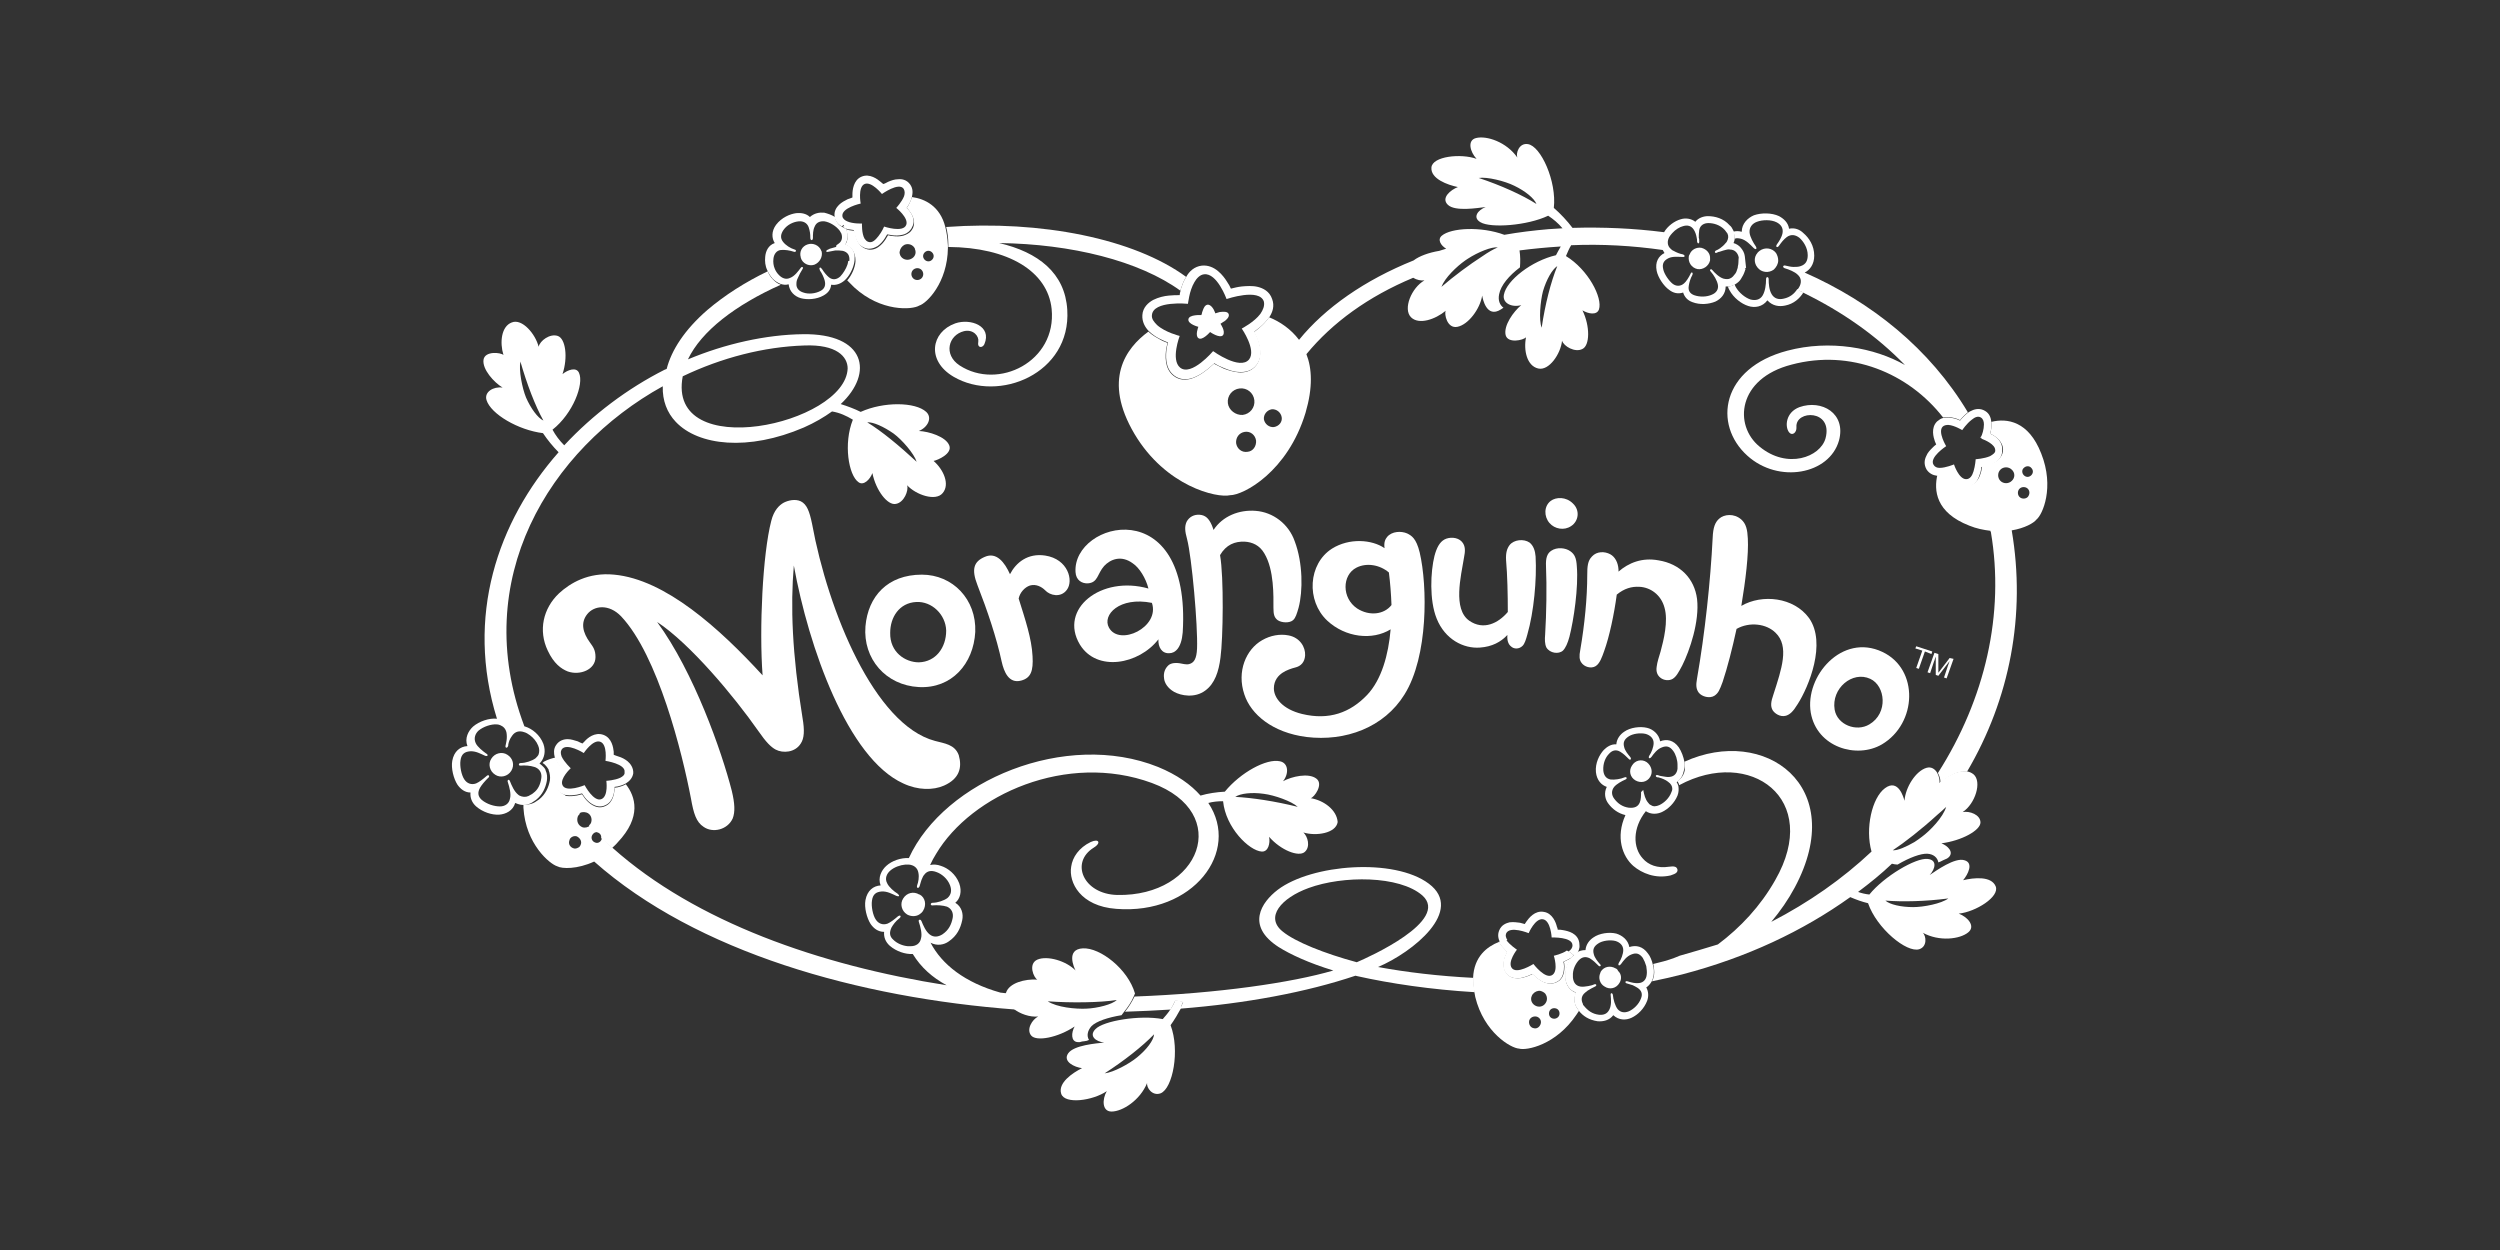 <?xml version="1.0" encoding="utf-8"?>
<svg xmlns="http://www.w3.org/2000/svg" xmlns:xlink="http://www.w3.org/1999/xlink" version="1.1" id="Capa_1" x="0px" y="0px" viewBox="0 0 576 288" style="enable-background:new 0 0 576 288;">
<rect x="0" y="0" width="576" height="288" fill="#333333" stroke="none"/>
<style type="text/css">
	.st0{fill:#FFFFFF;}
	.st1{fill-rule:evenodd;clip-rule:evenodd;fill:#FFFFFF;}
</style>
<g>
	<path class="st0" d="M273.3,63.8c-0.6,0.9-0.9,1.8-1.1,2.4c-0.1,0.3-0.2,0.5-0.2,0.8c-9.5-6.9-25.2-10.8-41.8-11&#xD;&#xA;		c9,2.1,15.2,6.9,15.7,15.4c0.9,14.7-15.8,21.5-26.2,15.4c-6.3-3.7-5.2-10.3,0.4-12.3c3.5-1.2,8.5,0.6,6.7,4.8&#xD;&#xA;		c-0.4,0.9-1.7,1-1.4-0.6c0.2-1.2-1.1-2.9-3.3-2.4c-3.6,0.9-4.8,5.4-1,7.9c8.9,5.8,22.4-0.9,21.2-13c-0.9-8.7-10-14.2-23.8-14.3&#xD;&#xA;		v-0.5c0-1.6-0.2-2.9-0.5-4.1C239.9,50.7,261.3,55,273.3,63.8z"/>
	<path class="st0" d="M339.5,225.3c-8-0.4-15.5-1.3-22-2.5c8-3.4,20-13,11.7-19.2c-8-6-27-4.5-34.8,1.4c-3.8,2.9-7.4,8.3,0.2,13.2&#xD;&#xA;		c2.7,1.7,7,3.7,12.6,5.4c-9.5,2.8-26.6,5.3-45.8,6c-0.6,1.2-1.3,2.4-2.2,3.5c3.6-0.1,7.1-0.3,10.5-0.5c0.4-0.7,0.8-1.4,1.1-2.1&#xD;&#xA;		l1.8,0.4c-0.2,0.5-0.5,1-0.7,1.5c15.2-1.2,29.1-3.8,40.4-7.6l0.4,0.1c7.6,1.7,17,3.1,27.1,3.7C339.5,227.3,339.5,226.2,339.5,225.3&#xD;&#xA;		z M312.6,221.7c-7.4-2-14.2-4.7-17.1-7.1c-4.1-3.3-0.3-7.7,6-10c7.9-2.9,20.9-2.9,26.2,1.7C334.2,212.1,315.2,220.6,312.6,221.7z"/>
	<path class="st0" d="M470.3,104.5c-2.9-7.5-7.9-8.2-11.5-7.3c0.1,0.8,0,1.6-0.1,2c0,0.2-0.1,0.4-0.2,0.7l0.4,0.2&#xD;&#xA;		c0.8,0.4,2.6,1.6,2.6,3.5c0,1.3-0.8,2.1-1.5,2.6c-0.3,0.2-0.6,0.4-0.9,0.5c-0.4,0.2-0.9,0.3-1.2,0.4c-0.4,0.1-0.8,0.2-1.2,0.2&#xD;&#xA;		c-0.1,0.4-0.1,0.8-0.2,1.2c-0.2,0.7-0.4,1.5-0.9,2.1c0,0-0.1,0.1-0.1,0.1c-0.5,0.6-1.3,1.3-2.5,1.3c-2,0-3.1-1.8-3.5-2.6l-0.2-0.4&#xD;&#xA;		c-0.2,0.1-0.4,0.1-0.7,0.2c-0.5,0.1-1.3,0.2-2.2,0.1c-0.9,3.7-0.4,8.8,7.3,11.8c1.7,0.7,3.3,1,4.9,1.2c0,0.1,0,0.2,0.1,0.3&#xD;&#xA;		c3.2,18.8-1.3,38.4-12.2,55.5c0.5,0.9,0.7,2,0.5,2.4c1.7-1.7,4.3-3,6.2-2.7c9.9-16.8,13.6-36.2,10.3-55.6c3-0.5,5.1-1.7,5.7-2.5&#xD;&#xA;		C470.6,118.6,473.4,112.3,470.3,104.5z M463.5,110.8c-0.7,0.7-1.9,0.7-2.6,0c-0.7-0.7-0.7-1.9,0-2.6c0.7-0.7,1.9-0.7,2.6,0&#xD;&#xA;		C464.3,108.9,464.3,110.1,463.5,110.8z M467.2,114.5c-0.5,0.5-1.4,0.5-1.9,0c-0.5-0.5-0.5-1.4,0-1.9c0.5-0.5,1.4-0.5,1.9,0&#xD;&#xA;		C467.7,113.1,467.7,113.9,467.2,114.5z M468,109.5c-0.5,0.5-1.2,0.5-1.7,0c-0.5-0.5-0.5-1.3,0-1.7c0.5-0.5,1.3-0.5,1.7,0&#xD;&#xA;		C468.5,108.3,468.5,109,468,109.5z"/>
	<path class="st1" d="M247.8,131.8c0.1,1.9,1.5,2.7,2.9,2.6c2.3-0.2,2.1-2.2,3.7-4c1.4-1.5,3.9-2.6,6.6-0.6c1.5,1,3,3.4,3.6,5.8&#xD;&#xA;		c-10.9-3.1-20.7,4.7-15.8,12.9c3.9,6.4,13.6,4.6,18.1-1.2c-0.1,1.8,0.8,3.3,2.5,3.2c1.3,0,2.8-1.1,3.1-4.8&#xD;&#xA;		C274.5,113.1,247.1,120.1,247.8,131.8z M255.5,144.6c-1.6-2.9,2.4-7.2,9.9-5.7C267.3,144.5,257.9,149,255.5,144.6z"/>
	<path class="st1" d="M194.8,56.3c0.1-0.1,0.1-0.2,0.1-0.3c0.6-1.1,0.5-2.3,0-3.3c-0.3-0.1-0.5-0.2-0.8-0.4&#xD;&#xA;		c-0.8-0.4-1.4-1.1-1.7-2.1c0-0.1,0-0.1,0-0.2h0c-0.8-0.5-1.7-0.8-2.5-1c-1.1-0.1-2.3,0.1-3.3,1c-0.8-0.8-2-1-3.1-0.9&#xD;&#xA;		c-1.5,0.2-3.4,1-4.7,2.7c-1.1,1.5-1,3.1-0.3,4.2c-1.5,0.5-2.1,1.9-2.2,3.2c-0.1,1,0,2.1,0.5,3.1c0.3,0.7,0.7,1.3,1.2,1.9&#xD;&#xA;		c0.5,0.5,1.1,0.9,1.8,1.2c0.6,0.2,1.2,0.3,1.9,0.1c0.2,1.7,1.4,2.8,2.8,3.2c1.5,0.4,3.6,0.3,5.2-0.6c1.1-0.6,1.7-1.4,1.8-2.5&#xD;&#xA;		c1.2,0.2,2.3-0.3,3.1-1c0.1-0.1,0.3-0.3,0.4-0.4c1-1.1,1.8-2.9,1.9-4.3c0-0.1,0-0.2,0-0.3C197.1,58,196.2,56.8,194.8,56.3z&#xD;&#xA;		 M195.4,60.3c-0.1,0.9-0.7,2-1.3,2.8c-0.2,0.2-0.3,0.4-0.5,0.6c-0.8,0.7-1.7,0.9-2.6,0.2c-0.5-0.4-1.1-1.1-1.6-1.9&#xD;&#xA;		c0,0-0.1-0.1-0.1-0.1c-0.3-0.5-0.7-0.2-0.4,0.3c0,0,0,0,0,0.1c0.5,0.7,0.9,1.6,1.1,2.3c0.3,1.1,0,1.9-0.9,2.4&#xD;&#xA;		c-1.3,0.7-2.9,0.8-4,0.4c-1-0.3-1.7-1-1.6-2.1c0-0.4,0.1-0.8,0.3-1.2c0.3-0.7,0.7-1.5,1.1-2.1c0.3-0.4-0.1-0.7-0.4-0.3&#xD;&#xA;		c-0.6,0.8-1.4,1.9-2.4,2.3c-1,0.5-1.9,0.1-2.6-0.6c-0.5-0.5-0.8-1-1-1.5c-0.3-0.7-0.4-1.5-0.3-2.3c0.1-1,0.7-1.9,1.7-2&#xD;&#xA;		c0.9-0.1,2.1,0.1,3,0.4c0.5,0.2,0.7-0.4,0.2-0.5c-1-0.3-2.1-1-2.7-1.8c-0.7-0.9-0.5-1.8,0.1-2.7c0.9-1.3,2.4-1.9,3.5-2&#xD;&#xA;		c1-0.1,1.9,0.3,2.3,1.3c0.3,0.9,0.4,1.6,0.4,2.5c0,0.7,0.6,0.7,0.6,0c0-0.8,0-1.8,0.4-2.6c0.4-1,1.3-1.3,2.3-1.2&#xD;&#xA;		c1.2,0.2,2.7,1.1,3.5,2.2c0.1,0.2,0.2,0.4,0.3,0.5c0.3,0.7,0.3,1.6-0.3,2.2c-0.2,0.2-0.5,0.4-0.8,0.6c0,0.1,0,0.3-0.1,0.4&#xD;&#xA;		c-0.5,0.1-0.9,0.3-1.4,0.4c-0.1,0.1-0.3,0.1-0.4,0.2c-0.6,0.2-0.6,0.7,0.1,0.5c0.5-0.1,1-0.2,1.6-0.3c0.6,0,1.1,0,1.7,0.1&#xD;&#xA;		c1.1,0.3,1.6,1,1.5,2.3C195.4,60.1,195.4,60.2,195.4,60.3z"/>
	<path class="st1" d="M380.8,222.2c-0.2-0.9-0.6-1.9-1.1-2.5c-1.2-1.7-2.8-2-4.3-1.5c-0.3-1.7-1.7-2.7-3-3.1&#xD;&#xA;		c-1.6-0.4-3.9-0.1-5.3,0.9c-0.9,0.6-1.7,1.6-1.8,2.9c-0.8,0-1.5,0.2-2.1,0.6c-0.2,0.2-0.4,0.5-0.6,0.6c-0.2,0.1-0.3,0.3-0.5,0.4&#xD;&#xA;		c-0.9,1.1-1.6,2.7-1.5,4.5c0,0.1,0,0.2,0,0.3c0.2,1.7,1.1,2.8,2.1,3.2c0.1,0.1,0.3,0.1,0.4,0.1c-0.7,1.4-0.4,2.9,0.4,3.9&#xD;&#xA;		c0.1,0.1,0.1,0.2,0.2,0.3c1,1.3,2.4,2.2,4.4,2.5c1.3,0.1,2.7-0.2,3.6-1.4c1.3,1.2,2.9,1.2,4.2,0.6c1.5-0.7,2.9-2.1,3.6-3.9&#xD;&#xA;		c0.4-1.1,0.3-2.2-0.2-3.1c0.5-0.3,0.9-0.8,1.2-1.3h0c0.3-0.5,0.4-1,0.5-1.5C381.1,224,381.1,223.1,380.8,222.2z M379.4,224.6&#xD;&#xA;		c-0.1,1-0.7,1.8-1.8,1.9c-0.7,0.1-1.7-0.1-2.6-0.4c-0.6-0.2-0.7,0.4-0.1,0.5c0.4,0.1,0.9,0.3,1.3,0.4h0c0.4,0.2,0.8,0.4,1.1,0.6&#xD;&#xA;		c0.9,0.6,1.2,1.4,0.8,2.4c-0.5,1.4-1.7,2.5-2.8,3c-1,0.4-1.9,0.3-2.6-0.5c-0.6-0.8-1-2.2-1.1-3.3c-0.1-0.5-0.6-0.5-0.5,0.1&#xD;&#xA;		c0.1,1,0.2,2.3-0.3,3.3c-0.5,1-1.3,1.3-2.4,1.2c-1.6-0.2-2.6-1-3.5-2.1c-0.1-0.1-0.2-0.2-0.2-0.4c-0.4-0.8-0.4-1.6,0.2-2.3&#xD;&#xA;		c0.2-0.2,0.4-0.4,0.7-0.6c0,0,0,0,0,0c0,0,0.1-0.1,0.1-0.1c0.6-0.4,1.2-0.7,1.8-1c0.5-0.2,0.3-0.7-0.2-0.5&#xD;&#xA;		c-0.4,0.2-0.9,0.3-1.4,0.4c-0.6,0.1-1.3,0.2-1.8,0.1c-1.1-0.2-1.6-1-1.7-2.1c0-0.1,0-0.2,0-0.3c-0.1-1.5,0.6-2.8,1.3-3.6&#xD;&#xA;		c0,0,0.1-0.1,0.1-0.1c0.7-0.7,1.5-0.9,2.5-0.4c0.8,0.5,1.3,1,1.9,1.6c0.4,0.5,0.9,0.1,0.4-0.3c-0.5-0.6-1.2-1.4-1.4-2.3&#xD;&#xA;		c-0.3-1.1,0.1-1.8,1-2.4c1-0.7,2.8-0.9,4-0.6c1,0.3,1.8,1,1.8,2.1c0,0.9-0.5,2.2-1,2.9c-0.3,0.6,0,0.9,0.5,0.3&#xD;&#xA;		c0.5-0.7,1.3-1.8,2.4-2.2c1-0.4,1.8-0.3,2.6,0.8c0.3,0.5,0.6,1.2,0.8,1.9C379.4,223.3,379.5,224,379.4,224.6z"/>
	<path class="st0" d="M365.7,228.3C365.7,228.3,365.7,228.3,365.7,228.3l-0.1,0.1C365.6,228.3,365.6,228.3,365.7,228.3z"/>
	<path class="st0" d="M415.5,67.4c-0.9,1.4-2.2,2.6-4.2,3c-1.4,0.3-2.9,0.1-4.1-1.2c-1.1,1.5-2.9,1.8-4.4,1.3&#xD;&#xA;		c-1.6-0.5-3.4-1.9-4.3-3.6c-0.2-0.3-0.3-0.6-0.4-0.9c0.6,0,1.1-0.2,1.6-0.5c0,0.2,0.1,0.4,0.2,0.6c0.8,1.4,2.2,2.5,3.4,2.9&#xD;&#xA;		c1.1,0.3,2.2,0.1,2.8-0.9c0.6-1,0.8-2.5,0.8-3.8c0-0.6,0.6-0.6,0.6,0c0,1.1,0.1,2.5,0.7,3.5c0.6,1,1.6,1.3,2.8,1&#xD;&#xA;		c1.4-0.3,2.4-1.1,3.1-2.2C414.5,66.9,415,67.2,415.5,67.4z"/>
	<path class="st0" d="M453.4,95c-0.4,0.3-0.7,0.6-1,0.9c-0.3,0.3-0.6,0.6-0.8,0.9c-0.2-0.1-0.5-0.2-0.7-0.3&#xD;&#xA;		c-0.6-0.2-1.9-0.6-3.2-0.3c-8-10.3-21.4-15.8-34.9-12.2c-12.5,3.2-13.4,14-7.4,18.9c6.4,5.3,14,2.4,15.2-1.9c1.8-6.7-7-6.6-6.7-2.6&#xD;&#xA;		c0.1,1.3-1,2.1-1.7,1.2c-1-1.3-0.8-4.6,2.4-5.8c5.1-1.8,10.8,1.4,9.1,7.7c-2.2,7.8-13.9,10-21.1,3.5c-8-7.2-6-20.2,9.2-24.2&#xD;&#xA;		c9.8-2.6,20.1-0.7,27.1,3.3c-6.6-6.8-14.5-12.3-23.3-16.6c-0.5-0.3-1-0.5-1.5-0.7c0.1-0.2,0.3-0.4,0.4-0.6c0.6-1,0.6-2.1-0.3-2.9&#xD;&#xA;		c-0.7-0.7-2-1.2-3-1.5c-0.6-0.2-0.4-0.8,0.2-0.6c0.5,0.1,1.2,0.3,1.8,0.3c0.6,0,1.2,0,1.7-0.2c1.2-0.4,1.6-1.3,1.6-2.5&#xD;&#xA;		c0-1.7-1-3.2-1.9-4c-0.9-0.7-1.9-0.9-2.9-0.2c-0.8,0.6-1.3,1.3-1.8,2c-0.4,0.6-0.9,0.3-0.5-0.3c0.5-0.7,1.1-1.6,1.3-2.6&#xD;&#xA;		c0.2-1.2-0.4-2-1.4-2.5c-1.2-0.6-3.2-0.6-4.5-0.1c-1.1,0.4-1.8,1.3-1.7,2.5c0.1,1,0.9,2.4,1.4,3.1c0.4,0.6,0.1,1-0.5,0.4&#xD;&#xA;		c-0.7-0.7-1.7-1.8-2.9-2.1c-0.5-0.1-1-0.2-1.4,0c0-0.5-0.1-1.1-0.4-1.6c0.6-0.2,1.3-0.2,2,0c0-1.9,1.4-3.2,2.8-3.8&#xD;&#xA;		c1.7-0.6,4.1-0.6,5.8,0.2c1.1,0.6,2.1,1.5,2.3,2.9c1.3-0.3,2.5,0.2,3.3,1c1.3,1.1,2.5,2.9,2.5,5.2c0,2-1,3.3-2.2,3.9&#xD;&#xA;		C431.2,69.6,444.6,80.3,453.4,95z"/>
	<path class="st1" d="M409.7,60c0,0.8-0.4,1.5-1,2.1c-1.2,0.9-2.9,0.7-3.8-0.5c-0.8-1-0.8-2.4,0-3.3c0.1-0.2,0.3-0.3,0.5-0.5&#xD;&#xA;		c1.2-0.9,2.9-0.7,3.8,0.5C409.5,58.8,409.7,59.4,409.7,60z"/>
	<path class="st1" d="M394,59.6c0,0.1,0,0.3,0,0.4c-0.3,1.3-1.6,2.2-2.9,2c-1.4-0.3-2.2-1.6-2-2.9c0-0.2,0.1-0.3,0.2-0.5&#xD;&#xA;		c0.4-1.1,1.6-1.7,2.7-1.5C393.2,57.4,394.1,58.4,394,59.6z"/>
	<path class="st1" d="M187.6,61c-1.3,0.4-2.7-0.3-3.1-1.6c0,0,0-0.1,0-0.1c-0.4-1.3,0.3-2.6,1.6-3c1.2-0.4,2.6,0.2,3.1,1.4&#xD;&#xA;		c0,0.1,0,0.1,0.1,0.2C189.6,59.1,188.9,60.5,187.6,61z"/>
	<path class="st1" d="M117.8,177.6c-0.8,1.3-2.5,1.7-3.7,0.9c-1.3-0.8-1.7-2.5-0.9-3.7c0.8-1.3,2.5-1.7,3.7-0.9&#xD;&#xA;		C118.2,174.7,118.6,176.3,117.8,177.6z"/>
	<path class="st1" d="M373.1,226.5c-0.7,1.2-2.2,1.6-3.4,0.8c-1.1-0.6-1.5-2-1-3.1h0c0-0.1,0.1-0.2,0.1-0.3c0.7-1.2,2.2-1.5,3.4-0.8&#xD;&#xA;		c0.3,0.1,0.5,0.3,0.6,0.6C373.6,224.4,373.7,225.6,373.1,226.5z"/>
	<path class="st1" d="M363.6,232.6c-0.8-1-1.2-2.5-0.4-3.9c-0.1,0-0.3-0.1-0.4-0.1c-1.1-0.5-2-1.6-2.1-3.2c0-0.1,0-0.2,0-0.3&#xD;&#xA;		c-0.1-1.8,0.6-3.4,1.5-4.5c-0.5,0.3-1,0.6-1.3,0.7c-0.2,0.1-0.4,0.2-0.6,0.3l0.1,0.4c0.1,0.7,0.1,2.1-0.5,3.2&#xD;&#xA;		c-0.2,0.3-0.5,0.7-0.9,0.9c-1.1,0.7-2.2,0.6-3,0.3c-0.6-0.2-1.2-0.6-1.6-0.9c-0.1-0.1-0.3-0.2-0.4-0.3c-0.3-0.3-0.6-0.6-0.9-0.8&#xD;&#xA;		c-0.3,0.2-0.7,0.3-1.1,0.5c-0.6,0.2-1.4,0.5-2.3,0.5c-0.8,0-2-0.2-2.7-1.3c-1.1-1.6-0.3-3.6,0.1-4.4l0.2-0.4&#xD;&#xA;		c-0.2-0.1-0.3-0.3-0.5-0.5c-0.3-0.3-1-1-1.4-1.8c-2.8,1.1-5.8,3.4-6,8.3c0,1,0,2.1,0.3,3.3c0.1,0.4,0.1,0.7,0.2,1.1&#xD;&#xA;		c2,8.2,8.2,11.8,10.1,11.9c1.7,0.5,8.5-0.8,13.2-7.8c0.2-0.3,0.4-0.6,0.6-0.9C363.8,232.8,363.7,232.7,363.6,232.6z M353.4,236.9&#xD;&#xA;		c-0.7-0.1-1.2-0.8-1.1-1.6c0.1-0.7,0.8-1.2,1.6-1.1c0.7,0.1,1.3,0.8,1.1,1.6C354.8,236.6,354.1,237.1,353.4,236.9z M356.4,230.4&#xD;&#xA;		c-0.2,1-1.1,1.7-2.1,1.5c-1-0.2-1.7-1.1-1.5-2.1c0.1-0.3,0.2-0.6,0.4-0.8h0c0.4-0.5,1.1-0.8,1.7-0.7c0.4,0.1,0.8,0.3,1.1,0.6&#xD;&#xA;		C356.3,229.3,356.5,229.8,356.4,230.4z M357.9,234.7c-0.7-0.1-1.1-0.7-1-1.4c0.1-0.7,0.7-1.1,1.4-1c0.7,0.1,1.1,0.7,1,1.4&#xD;&#xA;		C359.2,234.4,358.5,234.8,357.9,234.7z"/>
	<path class="st1" d="M142.3,194.1c-0.4,0.5-0.9,0.9-1.3,1.3c-0.8-0.7-1.7-1.5-2.5-2.3c0.1-0.6-0.2-1.1-0.8-1.3&#xD;&#xA;		c-0.2-0.1-0.4-0.1-0.6-0.1c-0.5-0.5-1-1-1.4-1.5c0.2-0.2,0.4-0.4,0.5-0.7c0.3-0.9-0.1-2-1.1-2.3c-0.7-0.2-1.4-0.1-1.8,0.4&#xD;&#xA;		c-1.2-1.4-2.4-2.9-3.5-4.4c0.3,0.1,0.5,0.2,0.8,0.2c0.8,0.1,1.7,0,2.3-0.1c0.4-0.1,0.8-0.2,1.2-0.3c0.2,0.3,0.4,0.6,0.7,1&#xD;&#xA;		c0.4,0.5,1,1.1,1.7,1.5c0.7,0.4,1.8,0.8,3,0.2c1.8-0.8,2-3,2.1-3.8l0-0.4c0.2,0,0.4-0.1,0.7-0.1c0.4-0.1,1.2-0.3,1.9-0.7&#xD;&#xA;		C146.4,183.5,147.9,188.2,142.3,194.1z"/>
	<path class="st1" d="M302,183.9c0.8-0.2,3-3.2,1.3-4.5c-1.8-1.4-5.7-0.5-7.7,0.6c1.4-1.7,1.3-4.2-0.7-4.6c-3.1-0.7-9.1,2.6-12.7,7&#xD;&#xA;		c-1.9,0.1-3.9,0.4-5.6,0.9c-2.2-2.5-5.4-4.8-9.8-6.6c-21.2-8.5-49.2,3.1-57.4,21c-1.8-0.1-3.9,0.6-5.2,1.8c-1.1,1-2,2.7-1.3,4.5&#xD;&#xA;		c-1.7,0.1-3.1,1.2-3.5,3.4c-0.3,1.7,0.3,4.1,1.2,5.5c0.7,1,1.7,1.8,3.1,1.8c-0.1,1.2,0.3,2.3,1.3,3.2c1.5,1.3,3.6,2,5.3,1.9h0&#xD;&#xA;		c1.9,3.1,4.5,5.4,7.8,7.2c-29.3-4.6-57.8-14.6-76.9-31.6c-0.8-0.7-1.7-1.5-2.5-2.3c0,0.1,0,0.2-0.1,0.3c-0.2,0.6-0.9,1-1.5,0.7&#xD;&#xA;		c-0.6-0.2-1-0.9-0.7-1.6c0.2-0.4,0.5-0.7,1-0.8c-0.5-0.5-1-1-1.4-1.5c-0.5,0.4-1.2,0.6-1.8,0.4c-1-0.4-1.4-1.4-1.1-2.4&#xD;&#xA;		c0.1-0.3,0.3-0.5,0.5-0.7c-1.2-1.4-2.4-2.9-3.5-4.4c-0.6-0.2-1.3-0.7-1.7-1.5c-0.2-0.4-0.3-0.9-0.3-1.3v0c0-1.3,0.8-2.4,1.1-3&#xD;&#xA;		l0.3-0.3c-0.1-0.2-0.3-0.3-0.4-0.5c-0.3-0.4-0.8-1.1-1-2c-0.9,0.2-1.9,0.5-2.8,1c0,0,0,0,0,0c-0.1,0.1-0.2,0.2-0.3,0.3&#xD;&#xA;		c0.4,0.2,0.7,0.5,1,0.9c0,0,0,0,0,0c0.1,0.2,0.3,0.4,0.4,0.6c0,0,0,0,0,0.1c0.3,0.8,0.4,1.6,0.3,2.4c-0.3,1.6-1,3.2-2.5,4.4&#xD;&#xA;		c-0.2,0.1-0.4,0.3-0.6,0.4c-0.8,0.6-1.9,0.9-3,0.7c0,0.2,0,0.5,0,0.8c0.5,8.4,6.1,13,7.8,13.5c1.1,0.6,4.6,0.7,8.5-1.1&#xD;&#xA;		c23.6,20.9,60.9,31.4,97.1,34.1c-1.2-0.9-2-2.1-1.8-3.2c0-0.2,0.1-0.3,0.1-0.5c-0.6-0.1-1.2-0.1-1.8-0.2&#xD;&#xA;		c-8.2-2.3-13.5-6.5-16.1-11.5c0,0,0,0,0,0c1.5,0.8,3.1,0.5,4.2-0.3c1.9-1.3,2.7-3,3.1-4.9c0.3-1.4-0.1-3.1-1.6-4&#xD;&#xA;		c1.1-0.9,1.6-2.6,0.9-4.5c-0.8-2.1-2.6-3.5-4.2-4c-0.8-0.3-1.7-0.4-2.5-0.2c0.4-0.9,0.9-1.8,1.4-2.6c8.1-13.6,30.1-23.5,49.7-16.3&#xD;&#xA;		c18.7,6.9,11.1,26.2-8,25.8c-7.8-0.2-10.9-7.5-5.4-10.9c1.7-1,1.3-2.2-0.7-1.3c-2.7,1.3-4.2,3.5-4.5,5.7c-0.6,3.6,2.1,9.1,10.4,9.7&#xD;&#xA;		c17.7,1.4,28.7-13.2,21.2-24.4c1.1-0.3,2.2-0.4,3.4-0.4c0.6,6.1,6,11.4,8.9,11.6c1.5,0.1,2-1.9,1.7-3.4c2.7,3.1,6.8,4.7,8.2,3.5&#xD;&#xA;		c1.4-1.2,0.7-3.6-0.3-4.5c2.9,0.9,7.5,0.2,7.9-2.4C308,186.6,305,184.4,302,183.9z M133.8,194.6c-0.1,0.3-0.3,0.6-0.6,0.7&#xD;&#xA;		c-0.3,0.2-0.8,0.3-1.2,0.1c-0.7-0.3-1.1-1-0.8-1.8c0-0.1,0.1-0.2,0.1-0.3c0.3-0.5,1-0.8,1.6-0.6&#xD;&#xA;		C133.7,193.1,134.1,193.9,133.8,194.6z M215.7,200.9c1.2,0.4,2.6,1.5,3.2,3.1c0.4,1.1,0.3,2.1-0.6,2.9c-0.8,0.6-2.3,1.1-3.4,1.1&#xD;&#xA;		c-0.6,0-0.6,0.7,0,0.6c1-0.1,2.4,0,3.3,0.3c1.1,0.5,1.5,1.5,1.3,2.6c-0.3,1.5-0.9,2.8-2.4,3.8c-1,0.6-2,0.7-2.9,0&#xD;&#xA;		c-0.9-0.7-1.5-2.1-1.9-3.1c-0.1-0.2-0.2-0.3-0.4-0.3c-0.2,0-0.3,0.2-0.2,0.5c0.4,1.2,0.8,2.8,0.5,3.8c-0.2,1.2-1.2,1.8-2.3,1.8&#xD;&#xA;		c-0.3,0-0.6,0-0.8,0c-1.1-0.1-2.4-0.6-3.3-1.5c-0.9-0.8-0.9-1.7-0.4-2.8c0.4-0.7,1-1.5,1.8-2.1c0,0,0,0,0,0&#xD;&#xA;		c0.5-0.4,0.3-0.8-0.1-0.6c-0.1,0-0.1,0.1-0.2,0.1c-0.8,0.7-1.7,1.4-2.4,1.7c-1.1,0.4-2.1,0-2.7-0.9c-0.7-1-1.1-3.1-0.9-4.4&#xD;&#xA;		c0.2-1.5,1-2,2.2-2.1c1.3-0.1,2.5,0.6,3.4,1c0.2,0.1,0.4,0.1,0.5,0.1c0.2,0,0.2-0.2,0-0.4c0,0,0,0,0,0c-0.1-0.1-0.1-0.1-0.2-0.2&#xD;&#xA;		c-0.8-0.5-2-1.5-2.4-2.4c-0.6-1.1-0.1-2.2,0.7-2.9c0.9-0.8,2.3-1.3,3.5-1.4c0.3,0,0.5,0,0.8,0c1.1,0.1,2,0.7,2.2,1.9&#xD;&#xA;		c0.2,1,0,2.1-0.3,2.9c-0.2,0.7,0.4,0.8,0.6,0.1c0.2-0.6,0.3-1.2,0.6-1.8v0c0.1-0.2,0.2-0.5,0.4-0.7&#xD;&#xA;		C213.6,200.6,214.6,200.5,215.7,200.9z M284.6,183.6c1.2-0.8,3.8-1.1,6.6-0.7c2.4,0.3,6.4,1.7,7.8,3&#xD;&#xA;		C293.8,184.6,288.5,183.8,284.6,183.6z"/>
	<path class="st1" d="M217.8,52.3c-1.2-4.8-4.7-6.5-7.7-6.9c-0.2,0.8-0.6,1.5-0.8,1.9c-0.1,0.2-0.3,0.4-0.4,0.6l0.3,0.3&#xD;&#xA;		c0.6,0.7,1.9,2.4,1.2,4.2c-0.1,0.3-0.3,0.5-0.4,0.7c-0.5,0.7-1.3,1-1.9,1.2c-0.8,0.2-1.6,0.2-2.3,0.1c-0.4,0-0.8-0.1-1.2-0.2&#xD;&#xA;		c-0.2,0.3-0.4,0.7-0.6,1c-0.4,0.6-0.9,1.2-1.6,1.7c-0.7,0.5-1.8,0.9-3,0.4c-1-0.4-1.5-1.1-1.9-1.9c-0.3-0.7-0.4-1.4-0.5-1.8&#xD;&#xA;		l-0.1-0.4c-0.2,0-0.4-0.1-0.7-0.1c-0.3,0-0.8-0.1-1.3-0.3c0.4,1,0.6,2.2,0,3.3c0,0.1-0.1,0.2-0.1,0.3c1.4,0.6,2.3,1.7,2.3,3.6&#xD;&#xA;		c0,0.1,0,0.2,0,0.3c-0.1,1.4-0.9,3.2-1.9,4.3c0.5,0.5,1,1,1.6,1.6c6.2,5.7,13.4,5.2,15,4.2c1.7-0.5,6.5-5.2,6.6-13.3v-0.5&#xD;&#xA;		C218.3,54.8,218.1,53.5,217.8,52.3z M207.4,58.8c-0.1-0.3-0.2-0.6-0.1-0.9c0.1-0.6,0.5-1.2,1.1-1.5c0.9-0.4,2,0,2.4,0.9&#xD;&#xA;		c0,0,0,0.1,0,0.1c0.4,0.9,0,1.9-1,2.3C208.9,60.1,207.8,59.7,207.4,58.8z M211.9,64.4c-0.7,0.3-1.5,0-1.8-0.7&#xD;&#xA;		c-0.3-0.7,0-1.5,0.7-1.8c0.7-0.3,1.5,0,1.8,0.7C212.9,63.3,212.6,64.1,211.9,64.4z M214.4,60.1c-0.6,0.3-1.3,0-1.6-0.6&#xD;&#xA;		c-0.3-0.6,0-1.3,0.6-1.6c0.6-0.3,1.3,0,1.6,0.6C215.3,59.1,215,59.8,214.4,60.1z"/>
	<path class="st1" d="M456.4,100.6c-0.1,0.2-0.1,0.3-0.1,0.3s0.1,0,0.3,0.1C456.6,100.8,456.5,100.7,456.4,100.6z"/>
	<path class="st1" d="M458.9,100.1l-0.4-0.2c0.1-0.2,0.1-0.4,0.2-0.7c0.1-0.4,0.2-1.2,0.1-2c-0.1-0.9-0.4-1.9-1.4-2.5&#xD;&#xA;		c-1.1-0.7-2.3-0.5-3.1-0.1c-0.3,0.1-0.6,0.3-0.9,0.5c-0.4,0.3-0.7,0.6-1,0.9c-0.3,0.3-0.6,0.6-0.8,0.9c-0.2-0.1-0.5-0.2-0.7-0.3&#xD;&#xA;		c-0.6-0.2-1.9-0.6-3.2-0.3c-0.5,0.1-0.9,0.4-1.4,0.8c-1.5,1.5-0.8,3.7-0.5,4.6c0.1,0.2,0.2,0.5,0.3,0.7c-0.3,0.2-0.6,0.5-0.9,0.8&#xD;&#xA;		c-0.5,0.5-1.1,1.1-1.4,1.9c-0.4,0.8-0.6,1.9,0.1,3.1c0.6,0.9,1.5,1.3,2.3,1.4c0.9,0.1,1.8,0,2.2-0.1c0.2,0,0.5-0.1,0.7-0.2l0.2,0.4&#xD;&#xA;		c0.4,0.8,1.6,2.6,3.5,2.6c1.2,0,2-0.7,2.5-1.3c0,0,0.1-0.1,0.1-0.1c0.5-0.7,0.7-1.5,0.9-2.1c0.1-0.4,0.2-0.8,0.2-1.2&#xD;&#xA;		c0.4-0.1,0.8-0.1,1.2-0.2c0.4-0.1,0.8-0.2,1.2-0.4c0.3-0.1,0.6-0.3,0.9-0.5c0.7-0.5,1.5-1.3,1.5-2.6&#xD;&#xA;		C461.5,101.6,459.7,100.5,458.9,100.1z M458.5,105.1c-1.4,0.6-3.3,0.7-3.3,0.7s-0.1,1.5-0.5,2.8c-0.3,1-0.8,1.8-1.7,1.8&#xD;&#xA;		c-1.7,0-2.8-3.4-2.8-3.4s-1.9,0.8-3.3,0.8c-0.6,0-1.1-0.2-1.4-0.7c-1.1-1.7,2.9-4.3,2.9-4.3s-2-3.3-0.8-4.5&#xD;&#xA;		c0.3-0.3,0.8-0.4,1.3-0.4v0c1.4,0.1,3.2,1.2,3.2,1.2s1-1.5,2.2-2.4c0.7-0.6,1.5-0.9,2.1-0.5c0.5,0.3,0.7,0.9,0.7,1.6&#xD;&#xA;		c0,1.1-0.4,2.4-0.7,2.9c0.1,0.1,0.1,0.2,0.2,0.4c0.8,0.3,3.1,1.3,3.1,2.6C459.8,104.3,459.2,104.7,458.5,105.1z"/>
	<path class="st1" d="M362.3,215c-0.7-0.4-1.6-0.6-2.2-0.7c-0.4-0.1-0.8-0.1-1.2-0.1c0-0.2-0.1-0.5-0.2-0.7c-0.2-0.9-1-3.1-3-3.4&#xD;&#xA;		c-2.1-0.4-3.5,1.5-4,2.2c-0.1,0.2-0.3,0.4-0.4,0.6c-0.4-0.1-0.7-0.2-1.1-0.3c-0.7-0.1-1.5-0.2-2.4-0.1c-0.8,0.2-1.9,0.6-2.4,1.9&#xD;&#xA;		c-0.4,1-0.2,1.9,0.2,2.7c0.6-0.2,1.1-0.4,1.7-0.5c-0.3-0.5-0.5-1-0.3-1.5c0.8-1.9,5.2-0.1,5.2-0.1s1.5-3.5,3.3-3.2&#xD;&#xA;		c1.8,0.3,2,4.2,2,4.2s4.8-0.2,4.8,1.8c0,0.6-0.4,1.1-0.9,1.4c0.4,0.3,0.9,0.6,1.3,1c-0.1,0-0.1,0.1-0.2,0.2&#xD;&#xA;		c-0.1,0.1-0.2,0.2-0.3,0.3c0.2-0.1,0.3-0.2,0.5-0.4c0.2-0.2,0.4-0.4,0.6-0.6c0.4-0.5,0.7-1.2,0.6-2&#xD;&#xA;		C363.9,216.2,363,215.4,362.3,215z"/>
	<path class="st1" d="M362.6,220.1c-0.1,0-0.1,0.1-0.2,0.2c-0.1,0.1-0.2,0.2-0.3,0.3c-0.5,0.3-1,0.6-1.3,0.7&#xD;&#xA;		c-0.2,0.1-0.4,0.2-0.6,0.3l0.1,0.4c0.1,0.7,0.1,2.1-0.5,3.2c-0.2,0.3-0.5,0.7-0.9,0.9c-1.1,0.7-2.2,0.6-3,0.3&#xD;&#xA;		c-0.6-0.2-1.2-0.6-1.6-0.9c-0.1-0.1-0.3-0.2-0.4-0.3c-0.3-0.3-0.6-0.6-0.9-0.8c-0.3,0.2-0.7,0.3-1.1,0.5c-0.6,0.2-1.4,0.5-2.3,0.5&#xD;&#xA;		c-0.8,0-2-0.2-2.7-1.3c-1.1-1.6-0.3-3.6,0.1-4.4l0.2-0.4c-0.2-0.1-0.3-0.3-0.5-0.5c-0.3-0.3-1-1-1.4-1.8c0.6-0.2,1.1-0.4,1.7-0.5&#xD;&#xA;		c0.8,1.2,2.5,2.3,2.5,2.3s-2.2,2.8-1.2,4.2c1.1,1.6,5-0.9,5-0.9s2.8,3.7,4.4,2.5c1.4-1,0.3-4.4,0.3-4.4s1.9-0.4,3-1.2&#xD;&#xA;		C361.7,219.3,362.2,219.7,362.6,220.1z"/>
	<path class="st1" d="M144.6,175.4c-0.6-0.5-1.4-0.9-2.1-1.1c-0.4-0.1-0.8-0.3-1.1-0.4c0-0.2,0-0.5,0-0.7c-0.1-0.9-0.4-3.2-2.4-3.9&#xD;&#xA;		c-2-0.7-3.7,0.8-4.3,1.5c-0.2,0.2-0.4,0.4-0.5,0.5c-0.3-0.1-0.7-0.3-1.1-0.5c-0.7-0.2-1.5-0.5-2.3-0.5c-0.9,0-2,0.3-2.7,1.4&#xD;&#xA;		c-0.6,0.9-0.5,1.9-0.3,2.7c0.3,0.9,0.8,1.6,1,2c0.1,0.2,0.3,0.4,0.4,0.5l-0.3,0.3c-0.4,0.5-1.1,1.7-1.1,3v0c0,0.4,0.1,0.8,0.3,1.3&#xD;&#xA;		c0.4,0.8,1,1.3,1.7,1.5c0.3,0.1,0.5,0.2,0.8,0.2c0.8,0.1,1.7,0,2.3-0.1c0.4-0.1,0.8-0.2,1.2-0.3c0.2,0.3,0.4,0.6,0.7,1&#xD;&#xA;		c0.4,0.5,1,1.1,1.7,1.5c0.7,0.4,1.8,0.8,3,0.2c1.8-0.8,2-3,2.1-3.8l0-0.4c0.2,0,0.4-0.1,0.7-0.1c0.4-0.1,1.2-0.3,1.9-0.7&#xD;&#xA;		c0.8-0.5,1.5-1.2,1.7-2.3C146,176.9,145.2,175.9,144.6,175.4z M142.9,179.2c-1.3,0.6-3.2,0.7-3.2,0.7s0.5,3.5-1.1,4.2&#xD;&#xA;		c-1.8,0.8-3.9-3.2-3.9-3.2s-4.3,1.8-5.1,0c-0.7-1.5,1.9-3.9,1.9-3.9s-1.5-1.4-2.1-2.7c-0.2-0.6-0.3-1.1,0-1.6&#xD;&#xA;		c1.1-1.7,5.1,0.8,5.1,0.8s2.1-3.2,3.8-2.6c1.7,0.6,1.2,4.4,1.2,4.4s4.7,0.7,4.4,2.6C144,178.5,143.5,178.9,142.9,179.2z"/>
	<path class="st1" d="M209.2,48.2l-0.3-0.3c0.1-0.2,0.3-0.4,0.4-0.6c0.2-0.4,0.6-1,0.8-1.9c0.2-0.9,0.3-1.9-0.4-2.9&#xD;&#xA;		c-0.8-1.1-1.9-1.3-2.8-1.2c-0.8,0-1.6,0.3-2.3,0.6c-0.4,0.2-0.7,0.4-1.1,0.5c-0.2-0.2-0.4-0.3-0.6-0.5c-0.7-0.6-2.5-2-4.4-1.2&#xD;&#xA;		c-1.9,0.8-2.1,3.2-2.1,4.1c0,0.3,0,0.5,0,0.7c-0.3,0.1-0.7,0.3-1.1,0.4c-0.6,0.3-1.4,0.7-2,1.3c-0.6,0.6-1.2,1.5-1,2.7h0&#xD;&#xA;		c0,0,0,0.1,0,0.2c0.2,1,0.9,1.7,1.7,2.1c0.1-0.1,0.2-0.3,0.3-0.4c0,0,0,0,0,0c0.2,0.2,0.3,0.5,0.4,0.8c0.5,0.2,1,0.3,1.3,0.3&#xD;&#xA;		c0.2,0,0.5,0.1,0.7,0.1l0.1,0.4c0.1,0.4,0.2,1.1,0.5,1.8c0.3,0.8,0.9,1.5,1.9,1.9c1.2,0.5,2.3,0,3-0.4c0.7-0.5,1.2-1.1,1.6-1.7&#xD;&#xA;		c0.2-0.3,0.4-0.7,0.6-1c0.4,0.1,0.8,0.1,1.2,0.2c0.7,0.1,1.5,0.1,2.3-0.1c0.6-0.1,1.4-0.5,1.9-1.2c0.2-0.2,0.3-0.5,0.4-0.7&#xD;&#xA;		C211.1,50.6,209.8,48.8,209.2,48.2z M208.8,51.8c-0.7,1.9-5.1,0.4-5.1,0.4s-0.5,1.2-1.3,2.2c-0.7,0.9-1.5,1.7-2.4,1.3&#xD;&#xA;		c-0.3-0.1-0.6-0.4-0.8-0.7c-0.7-1.2-0.6-3.5-0.6-3.5s-2.1,0.1-3.4-0.5c-0.5-0.2-1-0.6-1.1-1.1c-0.4-2,4.2-3,4.2-3s-0.7-3.8,0.9-4.5&#xD;&#xA;		c1.6-0.7,4,2.3,4,2.3s3.9-2.8,5-1.2c0.3,0.5,0.3,1.1,0.1,1.7c-0.5,1.3-1.8,2.7-1.8,2.7S209.4,50.2,208.8,51.8z"/>
	<path class="st1" d="M195,52.7c-0.3-0.1-0.5-0.2-0.8-0.4c0.1-0.1,0.2-0.3,0.3-0.4c0,0,0,0,0,0C194.7,52.2,194.9,52.5,195,52.7z"/>
	<path class="st0" d="M450.1,151.8l-1.6,4.5l-0.6-0.2l0.9-2.7c0-0.1,0.3-0.7,0.4-1.1l-2.6,3.4l-0.6-0.2l0-4.2&#xD;&#xA;		c-0.2,0.4-0.3,1-0.4,1.1l-0.9,2.7l-0.6-0.2l1.6-4.5l0.9,0.3l0,4.3l2.6-3.4L450.1,151.8z"/>
	<polygon class="st0" points="445.2,150.1 445,150.7 443.5,150.1 442.1,154.1 441.5,153.9 442.9,149.9 441.3,149.4 441.5,148.9"/>
	<path class="st1" d="M212.7,209.8c-0.2,0.4-0.6,0.7-0.9,0.9c-0.8,0.5-1.9,0.5-2.8,0c-1.3-0.8-1.7-2.5-0.9-3.7&#xD;&#xA;		c0.8-1.3,2.4-1.7,3.7-0.9c0,0,0.1,0,0.1,0C213.2,206.8,213.5,208.5,212.7,209.8z"/>
	<path class="st1" d="M388.1,175.6c-0.2-1.2-0.7-2.5-1.3-3.4c-1.2-1.7-2.8-2-4.3-1.4c-0.3-1.7-1.7-2.8-3-3.1&#xD;&#xA;		c-1.6-0.4-3.9-0.1-5.3,0.9c-0.9,0.6-1.7,1.6-1.8,2.9c-1.2-0.1-2.2,0.6-2.9,1.3c-1,1.1-2,3-1.8,5.1c0.2,1.9,1.3,3,2.5,3.4&#xD;&#xA;		c-0.7,1.4-0.4,2.9,0.4,3.9c0.9,1.2,2.2,2.2,3.9,2.6c-2.3,5.1-0.7,9.5,1.8,11.7c2,1.7,5.1,3,8.6,2.2c0.6-0.2,1.1-0.4,1.3-0.6&#xD;&#xA;		c0.6-0.5,0.2-1.3-0.3-1.4c-0.3-0.1-0.8-0.1-1.4,0c-2.6,0.4-4.7-0.4-6-1.9c-2.3-2.5-2.4-7,0.7-10.9c1.2,0.8,2.6,0.7,3.7,0.2&#xD;&#xA;		c1.5-0.7,2.9-2.1,3.6-3.8c0.3-0.8,0.3-1.5,0.2-2.2c-0.1-0.3-0.2-0.6-0.4-0.9c1-0.6,1.5-1.7,1.7-2.8&#xD;&#xA;		C388.2,176.8,388.2,176.2,388.1,175.6z M386.5,177.1c-0.1,1-0.7,1.8-1.8,1.9c-0.5,0.1-1.3-0.1-2-0.2c-0.2,0-0.4-0.1-0.7-0.2&#xD;&#xA;		c-0.6-0.2-0.7,0.4-0.1,0.5c0.1,0,0.1,0,0.2,0c0.8,0.2,1.7,0.6,2.2,1c0.7,0.5,1,1,1,1.7c0,0.2-0.1,0.5-0.2,0.7&#xD;&#xA;		c-0.5,1.4-1.7,2.5-2.8,3c-0.7,0.3-1.4,0.4-1.9,0c-0.3-0.1-0.5-0.3-0.7-0.6c-0.6-0.7-0.9-1.8-1.1-2.9c0,0-0.1,0.1-0.1,0.1&#xD;&#xA;		c-0.1,0.1-0.3,0.3-0.4,0.4c0,0.8,0,1.7-0.3,2.4c-0.4,1-1.3,1.3-2.4,1.2c0,0,0,0-0.1,0c-1.5-0.2-2.6-1-3.4-2.1&#xD;&#xA;		c-0.6-0.8-0.7-1.8,0-2.7c0.6-0.7,1.7-1.3,2.6-1.7c0.5-0.2,0.3-0.7-0.2-0.5c-0.9,0.4-2.3,0.6-3.2,0.5c-1.1-0.2-1.6-1-1.7-2.1&#xD;&#xA;		c-0.1-1.6,0.5-3,1.3-3.8c0.7-0.8,1.6-1.1,2.6-0.5c0.8,0.5,1.3,1,1.9,1.6c0.4,0.5,0.8,0.1,0.4-0.4c-0.5-0.6-1.2-1.4-1.4-2.3&#xD;&#xA;		c-0.3-1.1,0.1-1.8,1-2.4c1-0.7,2.8-0.9,4-0.6c1,0.3,1.8,1,1.8,2.1c0,0.9-0.5,2.2-1,2.9c-0.3,0.5,0,0.9,0.5,0.3&#xD;&#xA;		c0.5-0.7,1.3-1.8,2.4-2.2c1-0.4,1.8-0.3,2.6,0.8c0.6,0.8,1,2.1,1,3.2C386.5,176.7,386.5,176.9,386.5,177.1z"/>
	<path class="st1" d="M380.2,179c-0.7,1.2-2.2,1.5-3.4,0.8c-1.2-0.7-1.6-2.2-0.8-3.4c0.7-1.2,2.2-1.6,3.4-0.8&#xD;&#xA;		C380.5,176.4,380.9,177.9,380.2,179z"/>
	<path class="st1" d="M249.5,218.5c-4,0.2-2,4.5-1.7,5.1c-2.1-2.2-6.5-3.5-8.8-2.5c-2.2,1-0.8,4.2,0,4.6c-2.9-0.2-6.5,0.8-7.2,3&#xD;&#xA;		c-0.1,0.1-0.1,0.3-0.1,0.5c-0.2,1.1,0.6,2.3,1.8,3.2c1.5,1.2,3.8,2,5.7,1.8c-1.4,0.7-2.8,3-1.6,4.4c1.2,1.4,6.1,0.5,10-2.1&#xD;&#xA;		c-0.8,1.4-0.9,3.5,0.7,3.6c0.1,0,0.3,0,0.5,0c0.3-0.1,0.7-0.2,1-0.2l0.6-0.1c0.2-0.1,0.3-0.1,0.5-0.2c-0.6-1-0.3-2.2,0.6-3.2&#xD;&#xA;		c1.1-1.1,3.8-2,6.9-2.5c0.2-0.3,0.4-0.5,0.6-0.8c0.9-1.1,1.7-2.3,2.2-3.5c0.1-0.2,0.2-0.5,0.3-0.7&#xD;&#xA;		C259.9,223.3,253.5,218.3,249.5,218.5z M250.2,232.4c-2.4,0.1-6.7-0.3-8.8-1.7c5.4,0.4,12.1,0.3,15.9-0.3&#xD;&#xA;		C256.3,231.4,252.9,232.3,250.2,232.4z"/>
	<path class="st1" d="M272.6,230.8l-1.8-0.4c-0.3,0.8-0.7,1.5-1.1,2.1c-0.5,0.8-1.1,1.5-1.8,2.3c-5.3-1-13.7,0.4-15.5,2.3&#xD;&#xA;		c-1.6,1.6,0.1,2.9,2,3.1c-1.8,0.2-7,0.6-8.3,2.5c-1.3,1.9,1.5,3.2,3.2,3.4c-2.2,1.1-5.6,3.4-4.8,5.9c0.8,2.5,7.3,1.6,10.5-0.6&#xD;&#xA;		c-1.1,1.9-1.1,4.7,1.1,4.7c2.5,0,6.6-2.6,8.2-6.6c-0.2,1.1,1.2,3.1,3.1,2.4c2.8-1.1,4.5-9.9,2.3-15.7c0.8-1.1,1.7-2.6,2.4-3.9&#xD;&#xA;		C272.1,231.8,272.4,231.3,272.6,230.8z M262,243.6c-1.8,1.5-5.5,3.5-7.5,3.7c4.5-2.9,8.7-6.2,11.4-9&#xD;&#xA;		C265.8,239.7,264.2,241.8,262,243.6z"/>
	<path class="st1" d="M402,59c-0.1-0.7-0.4-1.3-0.9-1.9h0c-0.4-0.5-1-0.9-1.7-1.1c0.2-0.4,0.3-0.9,0.3-1.4c0-0.5-0.1-1.1-0.4-1.6&#xD;&#xA;		c0,0,0,0,0,0c-0.2-0.4-0.4-0.8-0.8-1.1c-1.4-1.6-3.4-2.1-5-2.1c-1,0-2.2,0.4-2.9,1.3c-1-0.8-2.3-0.9-3.3-0.6&#xD;&#xA;		c-1.5,0.4-3.1,1.6-3.9,3c-7-0.9-14.1-1.2-21.1-1c-1.2-1.6-2.8-3.3-4.3-4.6c0.7-6.1-3-14.3-6-14.7c-2-0.3-2.8,2.1-2.4,3.1&#xD;&#xA;		c-2.5-3.6-7.1-5.1-9.5-4.5c-2.1,0.5-1.4,3.2,0.1,4.8c-3.6-1.3-10.2-0.6-10.4,2c-0.2,2.6,3.7,4,6.1,4.5c-1.6,0.6-4,2.5-2.3,4.1&#xD;&#xA;		c1.7,1.6,6.9,0.7,8.7,0.5c-1.8,0.7-3.1,2.4-1.2,3.5c2.3,1.4,10.8,0.8,15.6-1.5c1.2,0.8,2.3,1.7,3.3,2.9c-1.1,0.1-2.1,0.1-3.2,0.2&#xD;&#xA;		c-3.5,0.3-6.8,0.7-10.2,1.3c-5.4-2-12.3-1.6-14.4,0.2c-1.1,0.9-0.2,2.3,1,3c-0.5,0.2-1.1,0.3-1.6,0.5c-2.4,0.4-4.6,1.2-5.9,2.2&#xD;&#xA;		c-11.2,4.5-20.4,10.9-26.4,18.3c-1.9-2.5-4.4-4.2-6.9-5.2c-0.7,1-1.5,1.8-2.1,2.3c-0.5,0.4-0.9,0.8-1.4,1.1&#xD;&#xA;		c0.2,0.4,0.4,0.8,0.6,1.2c0.6,1.4,1.6,4.3-0.1,6.5c-1.1,1.4-2.7,1.7-4,1.6c-1.2-0.1-2.5-0.5-3.5-0.9c-0.8-0.4-1.6-0.8-2.2-1.1&#xD;&#xA;		c-0.6,0.5-1.2,1.1-1.9,1.6c-0.9,0.7-2,1.4-3.2,1.8c-1.2,0.4-2.8,0.5-4.2-0.6c-2.2-1.7-1.9-4.8-1.7-6.3c0.1-0.5,0.2-0.9,0.3-1.3&#xD;&#xA;		c-0.5-0.2-1.1-0.4-1.6-0.7c-0.7-0.4-1.9-1-2.8-1.9c-5.2,3.8-10.6,11.1-3.2,23.6c7.2,12.1,19,14.8,22,14.1c3.1,0,13.3-5.4,17.4-19&#xD;&#xA;		c1.7-5.8,1.5-10.2,0.2-13.5c6-7.3,14.3-13.3,24.6-17.6c0.8,0.5,1.8,0.7,2.6,0.6c-3,1.7-5,6.6-3.1,8.5c1.8,1.8,5.6,0.5,8-1.5&#xD;&#xA;		c-0.4,0.7,0.3,4.2,2.7,3.7c2.5-0.5,5.2-4.1,5.7-7.2c0.1,0.7,1,5.3,4.3,3.2c0.2-0.1,0.4-0.3,0.6-0.4c-0.8-0.6-1.3-1.6-1-3.1&#xD;&#xA;		c0.4-2.1,2.3-4.3,4.8-6.2c0.1-1.3,0.1-2.6-0.1-3.9c3.1-0.4,6.2-0.7,9.4-0.9h0.1c-0.4,0.7-0.8,1.4-1.1,2c-5.6,1.3-11.4,5.8-12,9.1&#xD;&#xA;		c-0.4,2,1.9,3,4,2.4c-1.8,1.5-4.1,4.7-3.6,6.9c0.5,2,4.1,1.2,4.7,0.5c-0.6,3,0.2,6.6,2.8,7.2c2.5,0.6,5.2-3.4,5.5-6.4&#xD;&#xA;		c0.4,1.3,3,2.8,4.7,1.9c1.7-0.8,1.8-5.2,0-8.9c1.3,0.8,3.3,1.2,3.8-0.2c0.9-2.7-2.5-9.2-7.6-12.3c0.4-0.9,0.7-1.7,1.2-2.5&#xD;&#xA;		c7.1-0.3,14.1,0.1,21.1,1.1h0c0.1,0.2,0.3,0.5,0.4,0.7c-1.4,0.7-2.2,2.1-1.8,4.1c0.3,1.5,1.6,3.5,2.9,4.4c0.9,0.7,2,1,3.2,0.6&#xD;&#xA;		c0.3,1,1,1.8,2.1,2.2c1.8,0.7,3.8,0.5,5.3-0.1c1.3-0.6,2.4-1.8,2.4-3.5c0.2,0,0.4,0,0.6,0c0.6,0,1.1-0.2,1.6-0.5&#xD;&#xA;		c0.5-0.3,1-0.7,1.3-1.2c0.4-0.6,0.7-1.2,0.9-1.8v0c0.1-0.2,0.1-0.4,0.2-0.6c-0.1,0-0.2-0.1-0.2-0.1c0.1,0,0.2-0.1,0.3-0.1&#xD;&#xA;		C402.2,60.8,402.1,59.9,402,59z M340.7,41c1.9-0.3,6,0.7,8.2,1.8c2.5,1.2,4.6,2.9,5.1,4.2C350.7,44.9,345.8,42.7,340.7,41z&#xD;&#xA;		 M282.9,92.9c-0.2-1.7,1-3.2,2.7-3.4s3.2,1,3.4,2.7c0.2,1.7-1,3.2-2.7,3.4C284.7,95.7,283.1,94.5,282.9,92.9z M287.4,104.1&#xD;&#xA;		c-1.3,0.2-2.4-0.7-2.6-2c-0.1-1.3,0.7-2.4,2-2.6c1.3-0.2,2.4,0.7,2.6,2C289.5,102.8,288.7,104,287.4,104.1z M293.5,98.4&#xD;&#xA;		c-1.1,0.1-2.1-0.7-2.3-1.8c-0.1-1.1,0.7-2.1,1.8-2.3c1.1-0.1,2.1,0.7,2.3,1.8C295.5,97.2,294.7,98.2,293.5,98.4z M341.6,59&#xD;&#xA;		c-3.1,2-6.6,4.6-9.5,7.1c0.8-2.1,3.5-4.7,5.5-6.1c0.2-0.1,0.4-0.3,0.6-0.4c2.3-1.5,5.5-2.8,6.9-2.6C344.1,57.4,342.9,58.1,341.6,59&#xD;&#xA;		z M355.2,75.5c-0.7-1.8-0.3-6.1,0.3-8.4c0.8-2.7,2.1-5,3.3-5.8C357.3,65,356,70.1,355.2,75.5z M400.4,61.4c0,0.3-0.1,0.5-0.2,0.8&#xD;&#xA;		c-0.1,0.4-0.3,0.8-0.6,1.1c-0.4,0.6-1,1-1.6,1c-0.3,0-0.6,0-0.9-0.1c-1-0.3-2-1.3-2.6-2c-0.3-0.4-0.7,0-0.4,0.3&#xD;&#xA;		c0.8,0.9,1.5,2.1,1.7,3.1c0.2,1.1-0.4,1.9-1.4,2.3c-1.1,0.5-2.7,0.6-4.1,0.1c-1-0.4-1.4-1.1-1.2-2.2c0.1-0.7,0.4-1.7,0.8-2.4&#xD;&#xA;		c0.3-0.6-0.2-0.9-0.4-0.3c-0.4,0.8-1,1.8-1.5,2.2c-0.8,0.7-1.8,0.7-2.6,0.1c-0.9-0.7-2-2.3-2.2-3.4c-0.3-1.3,0.2-2,1.2-2.5&#xD;&#xA;		c1-0.5,2.4-0.3,3.2-0.3c0.7,0.1,0.7-0.4,0.1-0.6c-0.6-0.1-1.4-0.4-2.1-0.8h0c-0.3-0.1-0.5-0.3-0.7-0.5c-0.8-0.7-0.8-1.8-0.3-2.7&#xD;&#xA;		c0.2-0.3,0.4-0.6,0.7-0.9c0.7-0.8,1.7-1.4,2.5-1.6c1-0.3,1.9-0.1,2.5,0.9c0.3,0.5,0.5,1.1,0.6,1.7c0.1,0.3,0.1,0.6,0.1,0.9&#xD;&#xA;		c0.1,0.7,0.6,0.6,0.5-0.1c0-0.2,0-0.5-0.1-0.7c0-0.6,0-1.1,0.1-1.8c0.2-1.1,1.1-1.6,2.1-1.6c1.2,0,2.7,0.4,3.8,1.6&#xD;&#xA;		c0.2,0.3,0.4,0.5,0.6,0.8c0.3,0.6,0.2,1.2-0.1,1.8c-0.1,0.2-0.2,0.3-0.4,0.5c-0.3,0.4-0.8,0.8-1.2,1.1c-0.3,0.2-0.6,0.4-0.9,0.5&#xD;&#xA;		c-0.5,0.2-0.3,0.8,0.2,0.5c0.2-0.1,0.4-0.2,0.6-0.2c0.6-0.2,1.2-0.4,1.7-0.5c0.2,0,0.4-0.1,0.7,0c1.1,0,1.8,0.8,2,1.8&#xD;&#xA;		C400.5,60.1,400.6,60.7,400.4,61.4z"/>
	<path class="st1" d="M293.1,68.9c-0.6-1.8-2.1-2.5-3.3-2.8c-1.2-0.3-2.6-0.2-3.7-0.1c-0.9,0.1-1.7,0.3-2.5,0.5&#xD;&#xA;		c-0.2-0.5-0.5-1-0.9-1.6c-0.8-1.3-2.8-4-5.8-3.7c-1.7,0.2-2.9,1.3-3.6,2.6c-0.6,0.9-0.9,1.8-1.1,2.4c-0.1,0.3-0.2,0.5-0.2,0.8&#xD;&#xA;		c-0.1,0.3-0.2,0.7-0.2,1c-0.7,0-1.6,0-2.5,0.1c-1.1,0.1-2.4,0.4-3.6,1c-1.1,0.6-2.4,1.7-2.5,3.5c-0.1,1.5,0.6,2.8,1.5,3.7&#xD;&#xA;		c0.9,0.9,2.1,1.6,2.8,1.9c0.6,0.3,1.1,0.5,1.6,0.7c-0.1,0.4-0.2,0.8-0.3,1.3c-0.2,1.5-0.5,4.6,1.7,6.3c1.4,1.1,3,1,4.2,0.6&#xD;&#xA;		c1.2-0.4,2.3-1.1,3.2-1.8c0.7-0.5,1.3-1.1,1.9-1.6c0.6,0.4,1.4,0.8,2.2,1.1c1,0.4,2.2,0.9,3.5,0.9c1.3,0.1,2.9-0.2,4-1.6&#xD;&#xA;		c1.7-2.2,0.7-5.1,0.1-6.5c-0.2-0.4-0.4-0.8-0.6-1.2c0.4-0.3,0.9-0.7,1.4-1.1c0.6-0.5,1.4-1.3,2.1-2.3&#xD;&#xA;		C293.2,71.9,293.7,70.5,293.1,68.9z M290.4,72.3c-1.4,1.9-4.3,3.4-4.3,3.4s3.4,4.9,1.7,7.1c-2.1,2.6-8.3-1.9-8.3-1.9&#xD;&#xA;		s-5,5.9-7.6,3.8c-2.2-1.8-0.1-7.3-0.1-7.3s-3.3-0.8-5.2-2.5c-0.7-0.7-1.3-1.4-1.2-2.3c0.3-3.4,8.3-2.6,8.3-2.6s0.1-0.7,0.3-1.7&#xD;&#xA;		c0.2-1,0.6-2.3,1.2-3.3c0.5-0.9,1.3-1.7,2.2-1.8c3-0.4,5.2,5.7,5.2,5.7s7.6-2.6,8.6,0.6C291.4,70.5,291,71.4,290.4,72.3L290.4,72.3&#xD;&#xA;		z"/>
	<g>
		<path class="st1" d="M281.8,74.2c-0.3,0.2-0.6,0.4-0.6,0.4s1.2,1.7,0.6,2.6c-0.7,0.9-3-0.7-3-0.7s-1.8,2.1-2.7,1.4&#xD;&#xA;			c-0.8-0.6,0-2.6,0-2.6s-2.4-0.6-2.3-1.7c0.1-1.2,3-1,3-1s0-0.1,0.1-0.3c0-0.2,0.1-0.4,0.2-0.7c0.2-0.6,0.5-1.3,1.1-1.4&#xD;&#xA;			c0.8-0.1,1.5,1.1,1.7,1.7c0.1,0.2,0.1,0.3,0.1,0.3s0.4-0.1,1-0.3c0.8-0.1,1.9-0.2,2.1,0.5c0.2,0.6-0.5,1.3-1.1,1.7&#xD;&#xA;			C281.9,74.1,281.8,74.2,281.8,74.2C281.8,74.2,281.8,74.2,281.8,74.2z"/>
	</g>
	<path class="st1" d="M459.8,204.2c-1-2.4-5-2-7.5-1.4c1.1-1.3,2.5-4,0.3-4.6c-2.2-0.7-6.5,2.4-8,3.4c1.3-1.4,1.8-3.5-0.5-3.7&#xD;&#xA;		c-2.7-0.3-10,4-13.4,8.2c-0.9-0.1-1.8-0.3-2.6-0.6c2.8-2.1,5.4-4.2,7.8-6.5c0.4,0.1,0.9,0.2,1.3,0.2c2.7-1.6,5.4-2.6,6.9-2.5&#xD;&#xA;		c1.4,0.1,2.3,0.9,2.5,2c0.2-0.1,0.3-0.1,0.5-0.2l0.6-0.3c0.3-0.1,0.6-0.3,0.9-0.4c0.1-0.1,0.3-0.2,0.4-0.3c1.2-1.2-0.2-2.6-1.7-3.2&#xD;&#xA;		c4.7-0.6,9-3,9-4.8c0-1.8-2.5-2.7-4.1-2.4c2.9-1.9,4.5-7,2.5-8.7c-0.5-0.4-1-0.6-1.7-0.7c-2-0.2-4.5,1.1-6.2,2.7&#xD;&#xA;		c0.2-0.4,0-1.5-0.5-2.4c-0.5-0.8-1.3-1.4-2.4-1.1c-2.5,0.7-4.9,4.5-5.1,7.6c-0.2-0.7-1.4-5.2-4.5-2.9c-3,2.2-4.6,9.3-3.1,14.6&#xD;&#xA;		c-6.7,6.3-14.4,11.7-23.1,16.2c2.1-2.5,3.9-5.1,5.4-7.9c12.6-23.5-7-37.4-25.4-29c0.1,0.6,0.1,1.2,0.1,1.7&#xD;&#xA;		c-0.1,1.1-0.7,2.1-1.7,2.8c0.2,0.3,0.3,0.6,0.4,0.9c16.3-8.8,32.9,3.1,22.1,21.9c-3.4,6-8,10.9-13.2,14.8c-2.9,0.9-6,1.8-8.8,2.6&#xD;&#xA;		c-1.6,0.7-3.2,1.2-4.9,1.6c-0.4,0.1-0.8,0.2-1.2,0.3c0.2,0.9,0.3,1.8,0.2,2.5c-0.1,0.5-0.2,1.1-0.5,1.5c2.4-0.5,4.7-1,7-1.6&#xD;&#xA;		c14.9-3.9,27.8-10,38.7-17.8c1.4,0.6,2.8,1.1,4.1,1.4c2,5.8,8.9,11.5,11.8,10.6c1.9-0.6,1.6-3.1,0.8-3.8c3.8,2.1,8.6,1.5,10.5-0.1&#xD;&#xA;		c1.7-1.4-0.1-3.5-2.2-4.3C455.2,210.1,460.8,206.6,459.8,204.2z M446.4,187.7c0.7-0.6,1.4-1.2,2-1.8c-0.7,2.4-3.7,5.5-5.6,6.9&#xD;&#xA;		c-0.5,0.4-1.1,0.8-1.7,1.2c0,0,0,0,0,0c-1.9,1.1-3.9,2-5,1.9C438.7,194.2,442.8,191,446.4,187.7z M440.8,209&#xD;&#xA;		c-2.8,0-5.4-0.6-6.4-1.5c3.9,0.3,9.2,0.2,14.5-0.5C447.3,208.2,443.2,209,440.8,209z"/>
	<path class="st1" d="M218.7,102.6c-0.8-2-4.7-3.2-7-3.3c2-0.8,3.2-3,1.7-4.4c-2.5-2.3-9.8-2.4-15.1,0c-1.4-0.7-3-1.3-4.6-1.8&#xD;&#xA;		c7.7-7.2,5.7-16.3-8.7-16.1c-8.5,0.1-17.9,2.2-26.5,5.8c3.1-6.5,10.9-12.5,21.4-17.2c-0.7-0.2-1.3-0.7-1.8-1.2&#xD;&#xA;		c-0.6-0.6-1-1.3-1.2-1.9C171.7,65,167,68,163,71.4c-5.3,4.6-8.3,9.3-9.4,13.6l-0.5,0.2c-8.5,4.3-16.5,10.3-23.1,17.4&#xD;&#xA;		c-1.1-1.1-2-2.3-2.7-3.6c4.7-3.7,7.3-10.5,6.1-13.1c-0.6-1.4-2.6-0.7-3.8,0.3c1.3-3.9,0.7-8.2-1.1-8.8c-1.8-0.6-4.1,1.1-4.4,2.5&#xD;&#xA;		c-0.7-2.9-3.8-6.6-6.2-5.6c-2.4,0.9-2.8,4.6-1.9,7.5c-0.6-0.6-4.3-1-4.6,1.1c-0.3,2.2,2.4,5.2,4.4,6.4c-2.1-0.3-4.3,1-3.7,2.9&#xD;&#xA;		c1,3.2,7.3,6.9,13,7.6c1,1.5,2.3,3.1,3.6,4.4c-14.1,16-21.5,37.9-14.2,61.4h0c-1.8-0.2-4.1,0.6-5.5,1.8c-1.1,1-2,2.7-1.3,4.5&#xD;&#xA;		c-1.7,0.1-3.1,1.2-3.5,3.4c-0.3,1.7,0.3,4.1,1.2,5.5c0.7,1,1.7,1.8,3,1.8c-0.1,1.2,0.3,2.3,1.3,3.2c1.5,1.3,3.6,2,5.3,1.9&#xD;&#xA;		c1.5-0.1,3.2-0.9,3.7-2.7c0.4,0.2,0.8,0.3,1.2,0.4c1.1,0.2,2.2-0.1,3-0.7c0.2-0.1,0.4-0.3,0.6-0.4c1.5-1.2,2.2-2.8,2.5-4.4&#xD;&#xA;		c0.1-0.8,0.1-1.6-0.3-2.4c0,0,0,0,0-0.1c-0.1-0.2-0.2-0.4-0.4-0.6c0,0,0,0,0,0c-0.3-0.3-0.6-0.6-1-0.9c0.1-0.1,0.2-0.2,0.3-0.3&#xD;&#xA;		c0,0,0,0,0,0v0c0,0,0,0,0,0c0.8-1,1.2-2.5,0.6-4.2c-0.8-2.1-2.6-3.5-4.2-4c-0.1,0-0.1,0-0.2-0.1c-12.7-33.7,5.7-63.8,31.9-78.3&#xD;&#xA;		c-0.1,3.3,1,6.1,3,8.2c5.2,5.5,16.7,6.8,29.5,1.3c2.5-1.1,4.7-2.4,6.5-3.7c1.8,0.3,3.3,1,4.8,1.9c-2.2,5.5-1,12.8,1.3,14.4&#xD;&#xA;		c1.2,0.9,2.7-0.7,3.2-2.1c0.8,4,3.5,7.5,5.4,7.1c1.9-0.3,3-3.1,2.6-4.3c2,2.2,6.6,3.8,8.2,1.8c1.7-2,0.2-5.4-2.1-7.4&#xD;&#xA;		C216.1,106,219.5,104.5,218.7,102.6z M121.2,91.6c-0.9-2.2-1.7-6.3-1.3-8.3c1.5,5.2,3.4,10.2,5.3,13.6&#xD;&#xA;		C123.9,96.3,122.3,94.1,121.2,91.6z M118,169.5c0.7-1,1.7-1.2,2.8-0.8c0.4,0.1,0.9,0.4,1.3,0.7v0c0.8,0.6,1.5,1.4,1.9,2.4&#xD;&#xA;		c0.3,0.7,0.3,1.4,0.1,2v0c-0.1,0.3-0.4,0.6-0.7,0.9c-0.8,0.6-2.3,1.1-3.4,1.1c-0.6,0-0.6,0.7,0,0.6c0.9-0.1,2.2,0,3.1,0.3&#xD;&#xA;		c0.1,0,0.2,0.1,0.3,0.1c1.1,0.5,1.5,1.5,1.3,2.6c-0.2,1.3-0.7,2.5-1.8,3.3c-0.2,0.2-0.4,0.3-0.6,0.4c-0.7,0.5-1.4,0.6-2.1,0.4&#xD;&#xA;		c-0.3-0.1-0.6-0.2-0.8-0.4c-0.9-0.7-1.5-2.1-1.9-3.1c-0.2-0.6-0.7-0.3-0.5,0.2c0.4,1.2,0.8,2.8,0.5,3.8c-0.2,1.2-1.2,1.8-2.3,1.8&#xD;&#xA;		c-1.3,0-3-0.5-4.2-1.5c-0.9-0.8-1-1.7-0.4-2.8c0.4-0.7,1.1-1.5,1.8-2.2c0.6-0.4,0.2-1-0.3-0.5c-0.8,0.7-1.7,1.4-2.4,1.7&#xD;&#xA;		c-1.1,0.4-2.1,0-2.7-0.9c-0.7-1-1.1-3.1-0.9-4.4c0.2-1.5,1-2,2.2-2.1c1.3-0.1,2.5,0.6,3.4,1c0.7,0.3,0.9-0.2,0.3-0.5&#xD;&#xA;		c-0.7-0.5-2-1.5-2.4-2.4c-0.5-1.1-0.1-2.2,0.7-2.9c1.1-0.9,2.9-1.5,4.2-1.4c0.3,0,0.5,0.1,0.8,0.2h0c0.7,0.3,1.2,0.8,1.4,1.7&#xD;&#xA;		c0.1,0.6,0.1,1.3,0,1.9c-0.1,0.4-0.1,0.7-0.2,1c-0.2,0.7,0.4,0.8,0.6,0.1c0-0.1,0-0.1,0-0.2C117.2,171,117.4,170.3,118,169.5z&#xD;&#xA;		 M157.3,86.7c9-4.3,18.7-6.8,28-7.1c7.5-0.3,10,2.6,10,5.3C194.8,97.8,153.5,106.8,157.3,86.7z M199.8,97.3c1.4-0.1,3.8,1,6.1,2.6&#xD;&#xA;		c1.9,1.4,4.7,4.6,5.3,6.5C207.2,102.7,203.1,99.3,199.8,97.3z"/>
	<path class="st0" d="M212.4,132.4c-7.9,0-12.4,5-13,11.9c-0.6,7.5,4.7,13.6,12.3,14c7.6,0.4,12.6-5.4,13-12.7&#xD;&#xA;		C225,138.1,219.5,132.4,212.4,132.4z M211.7,152.6c-3.1,0-6.7-2.3-6.6-6.8c0-3.6,2.1-6.9,6-7.1c3.6-0.2,6.8,2.9,6.9,6.6&#xD;&#xA;		C218,149.2,215.6,152.5,211.7,152.6z"/>
	<path class="st0" d="M299.2,140c-0.4,1.4-0.7,2.4-1.3,2.9c-0.8,0.7-2.6,0.6-3.5,0c-0.8-0.6-1-1.3-1-2.9c0-2.5,0.2-8.7-2.1-12.5&#xD;&#xA;		c-1.1-1.9-2.8-2.6-4.5-2.7c-2.3-0.1-4.3,0.7-5.7,3.1c0.9,5.1,0.7,19.2,0.1,23.6c-0.4,3.2-1.3,6-3.5,7.6c-2.4,1.8-5.6,1.2-7.2,0.3&#xD;&#xA;		c-1.4-0.8-2.2-2-2.3-3.1c-0.2-1.4,0.3-2.4,1.1-3.1c0.7-0.5,1.7-0.5,2.4-0.4c0.7,0.1,1.6,0.4,2.3,0.2c1.1-0.3,1.7-1.2,1.8-3.6&#xD;&#xA;		c0.2-5.2-1.2-21-2.3-25.2c-0.5-1.8-0.6-2.9-0.1-4c0.6-1.1,1.7-1.7,3-1.6c1.3,0.1,2.1,0.8,2.8,2.4c0.1,0.3,0.3,0.7,0.4,1.1&#xD;&#xA;		c2.1-3.2,5.9-4.7,9.7-4.4c4,0.3,7.6,3,9,7C300.2,129.7,300.2,136.2,299.2,140z"/>
	<path class="st1" d="M327.1,127.3c-0.8-3.3-1.9-3.9-2.9-4.4c-1.4-0.6-3.5-0.5-4.6,0.8c-0.4,0.5-0.8,1.2-0.6,2.6&#xD;&#xA;		c-2.9-2-8.1-2.4-12.1,0.1c-5.5,3.5-6,12-1.1,16.6c4.2,3.9,10.4,4.6,14.6,2c-0.5,5.9-2.1,11.6-5.4,15.1c-3.9,4.1-8.8,5.9-15,4.4&#xD;&#xA;		c-4.5-1.1-6.5-3.7-6.5-5.9c0-1.9,1.1-3,2-3.6c0.9-0.6,2.1-1,2.9-1.2c1.3-0.3,2.2-1.2,2.3-2.8c0.1-1.9-1.2-4.1-3.8-4.6&#xD;&#xA;		c-2-0.4-4.2,0-6.1,1.1c-3.7,2.1-5.9,7.2-4.1,12.5c1.5,4.6,6.5,8.8,14.3,9.8c9,1.1,17.9-2.2,22.6-9.8&#xD;&#xA;		C329.1,151.2,328.9,135,327.1,127.3z M312.7,140.2c-3.6-2.4-3.5-7.7-0.2-9.4c2.3-1.2,5.4-0.7,7.5,1.1c0.3,2.3,0.5,4.9,0.6,7.5&#xD;&#xA;		C318.9,141.6,315.5,142,312.7,140.2z"/>
	<path class="st1" d="M351.9,146.2c-0.3,1.1-0.6,2.1-1.1,2.6c-0.8,0.8-2,0.8-2.7,0.1c-0.5-0.4-0.9-1.2-0.8-2.5v-0.1&#xD;&#xA;		c-1.5,1.6-3.5,2.7-6.3,2.9c-3.8,0.3-8.1-1.9-10-6.7c-1.7-4.2-1.4-10.8-0.5-14.4c0.5-1.9,1.2-3.2,2.3-3.8c1.1-0.6,3-0.6,4,0.5&#xD;&#xA;		c0.9,1,0.8,2.2,0.5,3.7c-0.7,4.3-2.6,11.8,1.2,14.5c3.3,2.3,6.7,0.6,8.9-2c0-4.1-0.1-8.5-0.4-11.9c-0.1-1.7,0.2-2.7,0.8-3.5&#xD;&#xA;		c1-1.3,3.3-1.5,4.6-0.6c0.9,0.7,1.3,1.9,1.4,3.2C354.1,133.5,353.4,141,351.9,146.2z"/>
	<path class="st1" d="M362,121.2c-1.6,1.1-3.8,0.7-5-0.7c-1.3-1.5-1.3-3.9,0.3-5.1c1.2-0.9,3.5-1,5.1,0.6&#xD;&#xA;		C364.1,117.6,363.7,120.1,362,121.2z"/>
	<path class="st1" d="M361.6,146.7c-0.4,1.5-0.9,2.6-1.5,3.2c-1,0.9-3,0.6-3.8-0.7c-0.4-0.8-0.4-1.9-0.3-3c0.3-4.9,0.4-11,0.2-15.7&#xD;&#xA;		c-0.1-2,0.3-3,1.2-3.6c1.3-0.9,3.3-0.7,4.4,0.1c1,0.7,1.4,1.6,1.5,3.5C363.7,135.3,362.6,142.8,361.6,146.7z"/>
	<path class="st0" d="M387.6,153.3c-0.9,1.7-1.4,2.6-2.2,3.1c-0.8,0.5-2.1,0.4-2.9-0.3c-0.6-0.5-1-1.3-0.8-2.5&#xD;&#xA;		c0.1-1,0.6-2.5,0.9-3.5c0.7-2.6,1.8-7,0.9-10.1c-0.8-3-3.3-4.7-5.8-4.8c-1.8-0.1-3.5,0.4-5.2,1.8c-0.6,4.5-1.7,9.7-2.9,13&#xD;&#xA;		c-0.5,1.4-1,2.9-2,3.5c-1,0.6-2.6,0.2-3.3-0.9c-0.4-0.6-0.5-1.4-0.2-2.9c1-5.8,1.6-12,1.6-17.2c0-2,0.1-3.3,1.1-4.3&#xD;&#xA;		c1.1-1.2,2.9-1.2,4.2-0.5c1.1,0.6,1.8,1.9,1.9,3.5c0,0.2,0,0.3,0,0.5c2.3-2,5.4-3.3,9.2-2.6c5,0.8,8.3,4.2,8.9,8.9&#xD;&#xA;		C391.6,143.2,389.3,149.9,387.6,153.3z"/>
	<path class="st1" d="M414.2,162.2c-1.1,1.8-1.8,2.4-2.7,2.7c-1.4,0.4-2.7-0.6-3.1-1.3c-0.5-0.9-0.4-1.9,0.2-3.6&#xD;&#xA;		c1.9-5.9,3.7-11.1,0.5-14.2c-2.1-2.1-6-2.6-9-0.9c-1,4.6-2.1,8.9-3.2,12.2c-0.7,1.9-1,2.6-1.9,3.2c-1.1,0.7-2.9,0.2-3.6-0.7&#xD;&#xA;		c-0.6-0.8-0.7-1.7-0.4-3.3c1.8-10.3,3.1-22.4,3.6-32.4c0.1-2.5,0.6-3.6,1.5-4.4c1.1-1,3.4-1.3,5.1,0.2c1.1,1,1.4,2.3,1.5,4.4&#xD;&#xA;		c0.2,3.6-0.5,9.5-1.5,15.5c4.8-2.8,12.1-2,15.6,2.8C420.9,148.2,416.7,158.3,414.2,162.2z"/>
	<path class="st1" d="M433.7,150.2c-9.3-4.4-17.9,5.6-16.5,14c1.4,8,10.6,10.7,16.4,7.3C441.7,166.7,442.2,154.2,433.7,150.2z&#xD;&#xA;		 M430.7,166.9c-3,1.8-7.4,0.1-8-3.4c-0.8-4.9,4.1-9,8.2-7.1C434.4,158,435.1,164.3,430.7,166.9z"/>
	<path class="st1" d="M245.8,135.9c-1.4,1.9-3.9,1.3-5,0.1c-0.8-0.8-2.1-1.5-3.5-1.1c-1.2,0.4-2.3,1.6-2.6,3c1.5,4.8,3,9.2,3.2,13.3&#xD;&#xA;		c0.2,3.4-0.4,5-2.6,5.6c-2.9,0.8-4-2.1-4.5-4.3c-1.2-5.6-3.3-11.8-5.6-17.7c-1.4-3.6-0.9-5.4,1.7-6.5c2.7-1.2,4.6,1.3,5.8,4&#xD;&#xA;		c1.4-2.7,4.1-4.9,8.1-4.3C246.1,128.8,247.4,133.8,245.8,135.9z"/>
	<path class="st1" d="M217.5,181c-2.5,1.1-6,1.1-9.4-0.5c-12.8-5.8-21.8-31.4-25.2-50.2c-0.8,9.3-0.4,20.3,2,35.1&#xD;&#xA;		c0.5,2.9,0.4,4.7-0.4,5.9c-1.3,2.1-4.1,2.3-5.8,1.4c-1.1-0.6-2.2-1.7-4-4.3c-5.6-8-15.7-20.1-23.3-25.1&#xD;&#xA;		c8.5,11.6,14.9,29.9,17.2,38.9c0.7,2.9,0.8,4.9,0.2,6.4c-1.2,2.6-4.6,3.4-6.7,1.9c-1.7-1.1-2.3-3.1-2.9-6.5c-2-10.5-7.6-33-16.1-42&#xD;&#xA;		c-2.8-2.9-6.2-2.5-7.8-0.5c-1.6,2-1,4.3,0.6,6.5c0.8,1.1,1.3,1.8,1.3,3.4c0,2.9-3.6,4.3-6.4,3.3c-1.5-0.6-3.2-1.8-4.6-4.8&#xD;&#xA;		c-2.2-4.6-1.1-9.7,2.6-13.2c2.5-2.3,6.7-4.9,12.7-4.3c11.8,1.1,24.3,12.4,34.2,23.2c-0.8-10.7,0-27.9,2-35.6&#xD;&#xA;		c0.6-2.4,1.8-3.6,2.9-4.2c1-0.5,2.6-0.9,3.9-0.3c1.4,0.7,2,2.3,2.6,5.2c3.7,20.2,14.4,46.3,28.3,50c2.2,0.6,4.6,0.8,5.5,3.3&#xD;&#xA;		C221.7,176.8,221.1,179.4,217.5,181z"/>
</g>
</svg>